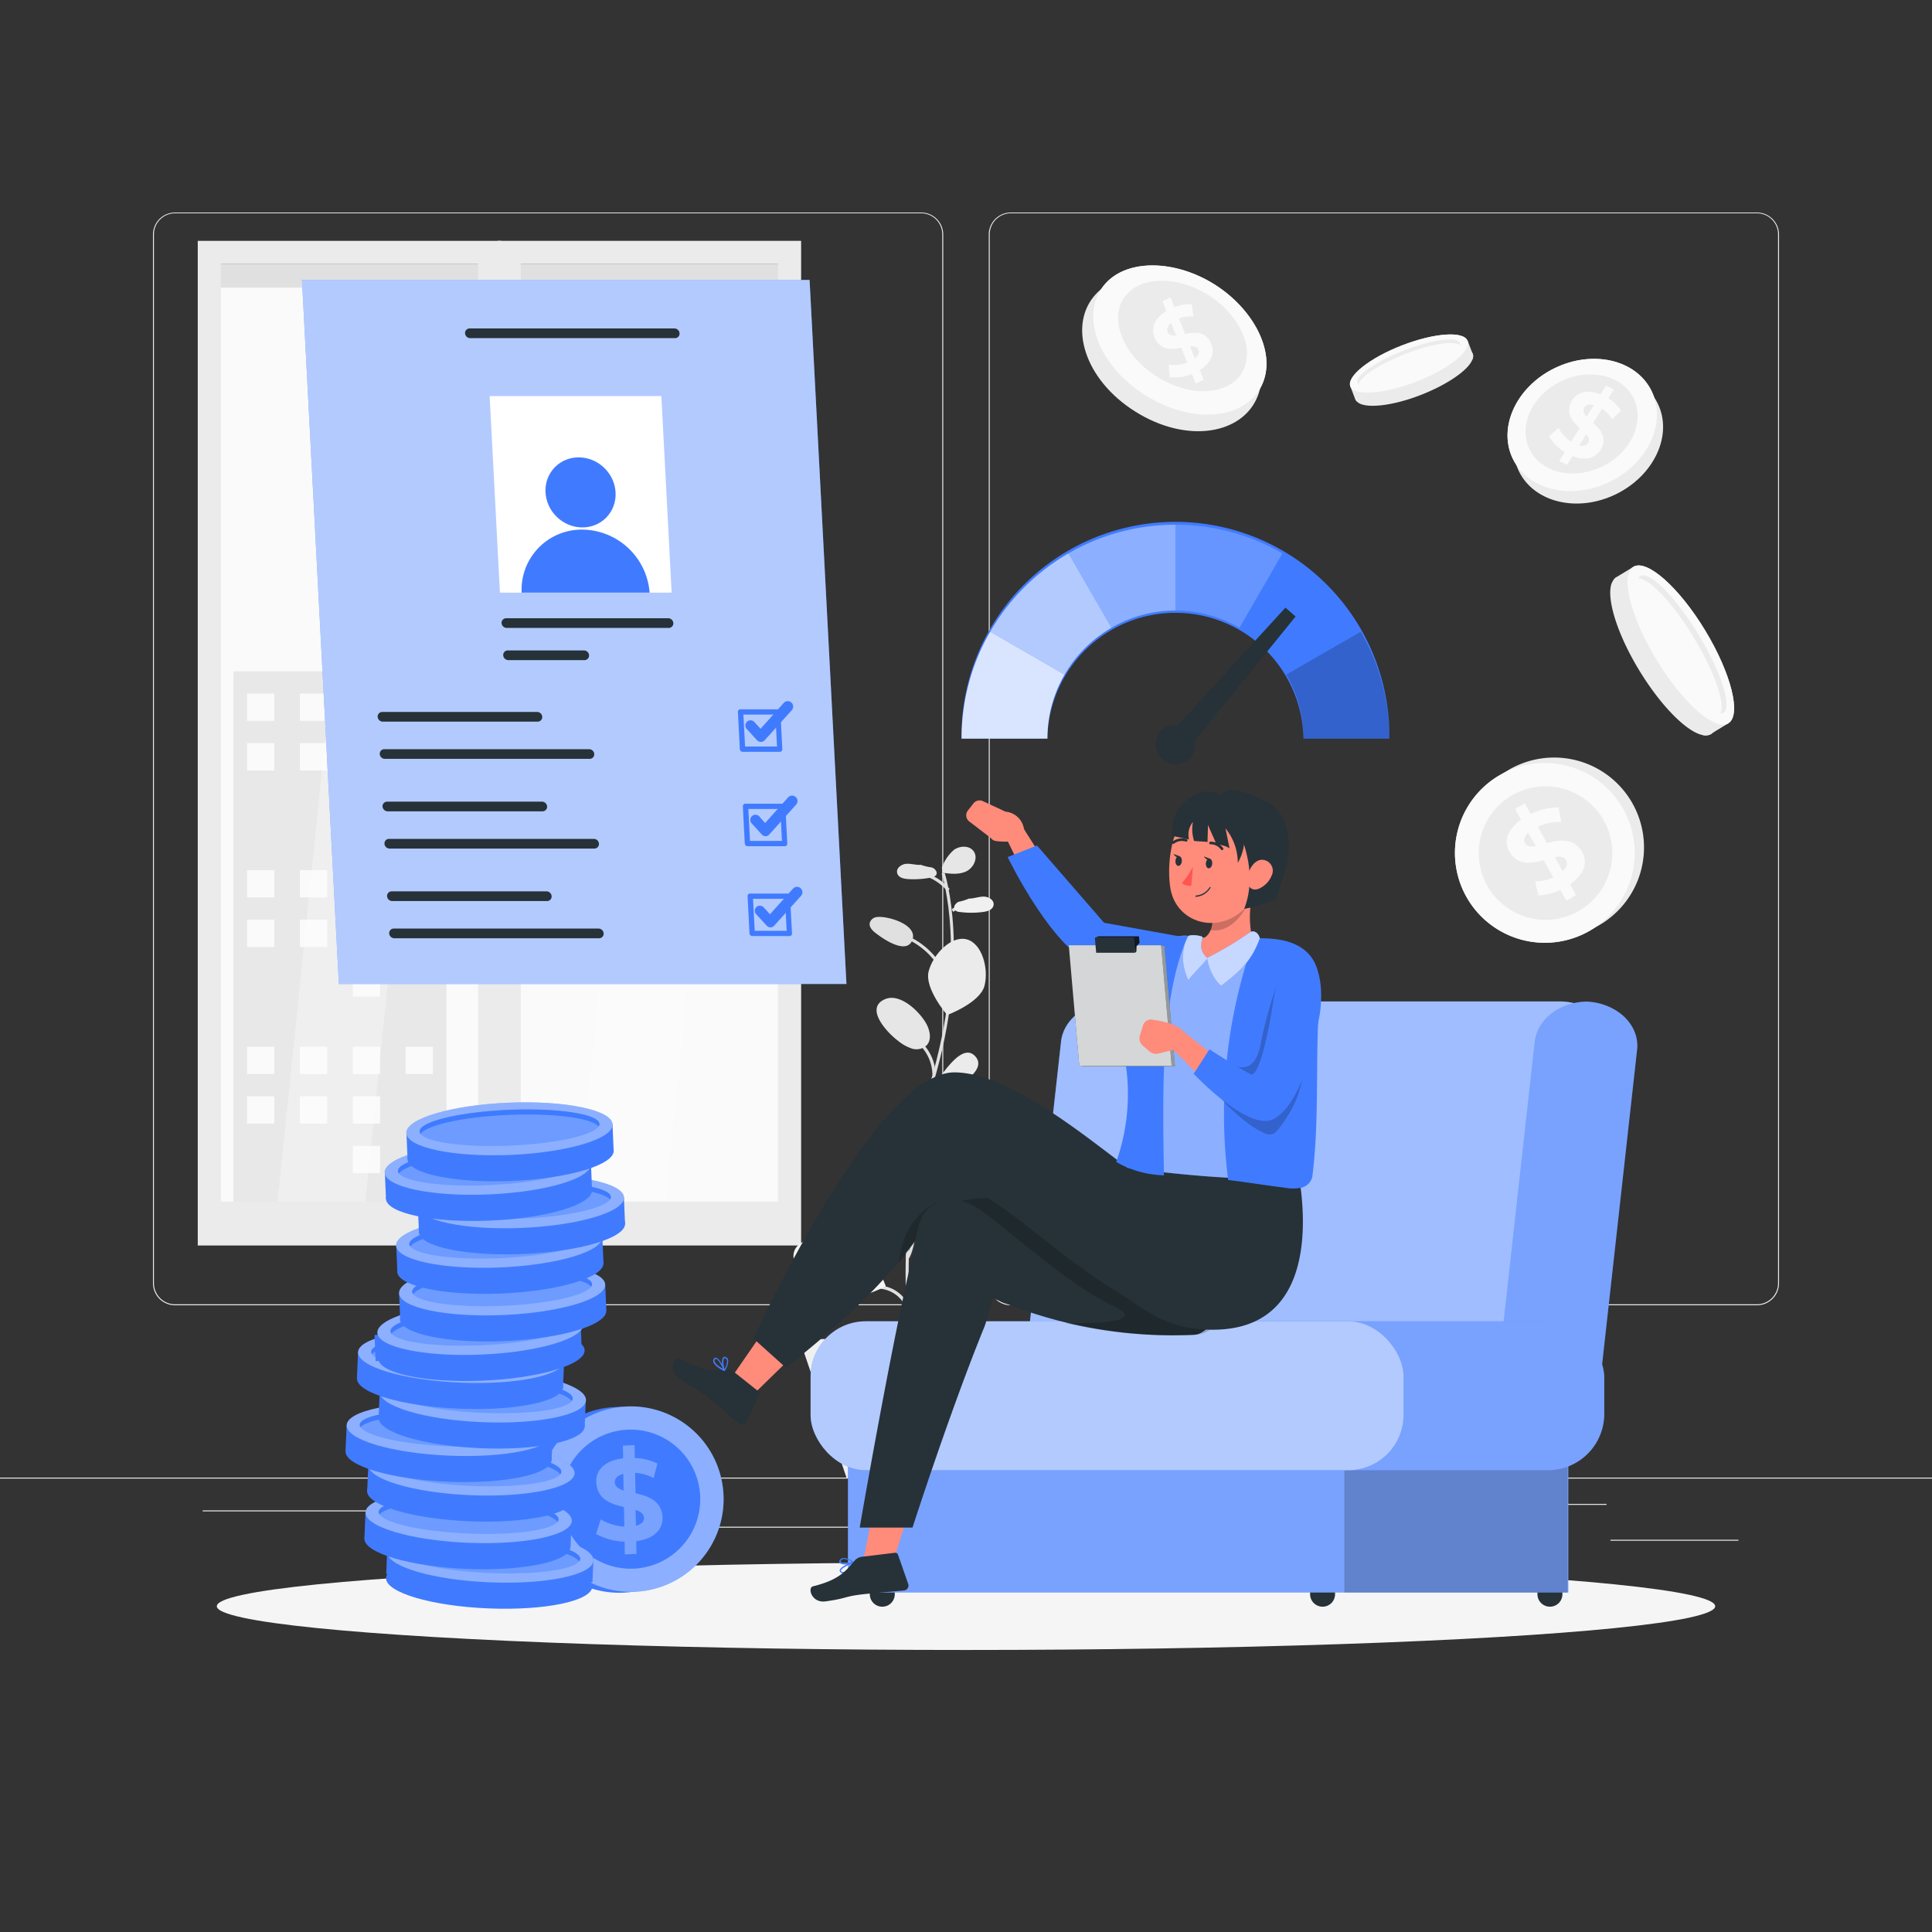 <svg xmlns="http://www.w3.org/2000/svg" viewBox="0 0 500 500"><rect x="0" y="0" width="500" height="500" fill="#333333" stroke="none"/><g id="freepik--background-complete--inject-66"><rect x="416.78" y="398.49" width="33.12" height="0.25" style="fill:#ebebeb"></rect><rect x="322.53" y="401.21" width="8.69" height="0.25" style="fill:#ebebeb"></rect><rect x="396.59" y="389.21" width="19.19" height="0.25" style="fill:#ebebeb"></rect><rect x="52.46" y="390.89" width="43.19" height="0.25" style="fill:#ebebeb"></rect><rect x="104.56" y="390.89" width="6.33" height="0.25" style="fill:#ebebeb"></rect><rect x="131.47" y="395.11" width="93.68" height="0.25" style="fill:#ebebeb"></rect><path d="M238.4,337.8H45.3a5.71,5.71,0,0,1-5.71-5.71V60.66A5.71,5.71,0,0,1,45.3,55H238.4a5.71,5.71,0,0,1,5.71,5.71V332.09A5.71,5.71,0,0,1,238.4,337.8ZM45.3,55.2a5.47,5.47,0,0,0-5.46,5.46V332.09a5.47,5.47,0,0,0,5.46,5.46H238.4a5.47,5.47,0,0,0,5.46-5.46V60.66a5.47,5.47,0,0,0-5.46-5.46Z" style="fill:#ebebeb"></path><path d="M454.7,337.8H261.6a5.71,5.71,0,0,1-5.71-5.71V60.66A5.71,5.71,0,0,1,261.6,55H454.7a5.71,5.71,0,0,1,5.71,5.71V332.09A5.71,5.71,0,0,1,454.7,337.8ZM261.6,55.2a5.47,5.47,0,0,0-5.46,5.46V332.09a5.47,5.47,0,0,0,5.46,5.46H454.7a5.47,5.47,0,0,0,5.46-5.46V60.66a5.47,5.47,0,0,0-5.46-5.46Z" style="fill:#ebebeb"></path><rect y="382.4" width="500" height="0.25" style="fill:#ebebeb"></rect><rect x="132.66" y="71.37" width="71.25" height="241.71" style="fill:#fafafa"></rect><rect x="132.52" y="71.37" width="71.25" height="241.71" style="fill:#fff;opacity:0.1"></rect><g style="opacity:0.3"><polygon points="196.81 71.37 174.09 71.37 149.24 313.08 171.95 313.08 196.81 71.37" style="fill:#fff"></polygon></g><rect x="132.07" y="68.31" width="72.45" height="6.13" style="fill:#e0e0e0"></rect><rect x="132.07" y="310.97" width="72.45" height="6.13" style="fill:#ebebeb"></rect><path d="M207.33,322.33H128.79v-260h78.54Zm-72.55-6h66.56v-248H134.78Z" style="fill:#ebebeb"></path><rect x="55.05" y="71.37" width="71.25" height="241.71" style="fill:#fafafa"></rect><rect x="60.41" y="173.73" width="55.15" height="46.28" style="fill:#e6e6e6"></rect><rect x="63.94" y="179.5" width="7.06" height="7.06" style="fill:#fafafa"></rect><rect x="77.62" y="179.5" width="7.06" height="7.06" style="fill:#fafafa"></rect><rect x="91.3" y="179.5" width="7.06" height="7.06" style="fill:#fafafa"></rect><rect x="104.97" y="179.5" width="7.06" height="7.06" style="fill:#fafafa"></rect><rect x="63.94" y="192.33" width="7.06" height="7.06" style="fill:#fafafa"></rect><rect x="77.62" y="192.33" width="7.06" height="7.06" style="fill:#fafafa"></rect><rect x="91.3" y="192.33" width="7.06" height="7.06" style="fill:#fafafa"></rect><rect x="104.97" y="192.33" width="7.06" height="7.06" style="fill:#e6e6e6"></rect><rect x="63.94" y="205.15" width="7.06" height="7.06" style="fill:#e6e6e6"></rect><rect x="77.62" y="205.15" width="7.06" height="7.06" style="fill:#e6e6e6"></rect><rect x="91.3" y="205.15" width="7.06" height="7.06" style="fill:#fafafa"></rect><rect x="104.97" y="205.15" width="7.06" height="7.06" style="fill:#e6e6e6"></rect><rect x="60.41" y="219.43" width="55.15" height="46.28" style="fill:#e6e6e6"></rect><rect x="63.94" y="225.19" width="7.06" height="7.06" style="fill:#fafafa"></rect><rect x="77.62" y="225.19" width="7.06" height="7.06" style="fill:#fafafa"></rect><rect x="91.3" y="225.19" width="7.06" height="7.06" style="fill:#fafafa"></rect><rect x="104.97" y="225.19" width="7.06" height="7.06" style="fill:#fafafa"></rect><rect x="63.94" y="238.02" width="7.06" height="7.06" style="fill:#fafafa"></rect><rect x="77.62" y="238.02" width="7.06" height="7.06" style="fill:#fafafa"></rect><rect x="91.3" y="238.02" width="7.06" height="7.06" style="fill:#fafafa"></rect><rect x="104.97" y="238.02" width="7.06" height="7.06" style="fill:#e6e6e6"></rect><rect x="63.94" y="250.85" width="7.06" height="7.06" style="fill:#e6e6e6"></rect><rect x="77.62" y="250.85" width="7.06" height="7.06" style="fill:#e6e6e6"></rect><rect x="91.3" y="250.85" width="7.06" height="7.06" style="fill:#fafafa"></rect><rect x="104.97" y="250.85" width="7.06" height="7.06" style="fill:#e6e6e6"></rect><rect x="60.41" y="265.12" width="55.15" height="46.28" style="fill:#e6e6e6"></rect><rect x="63.94" y="270.89" width="7.06" height="7.06" style="fill:#fafafa"></rect><rect x="77.62" y="270.89" width="7.06" height="7.06" style="fill:#fafafa"></rect><rect x="91.3" y="270.89" width="7.06" height="7.06" style="fill:#fafafa"></rect><rect x="104.97" y="270.89" width="7.06" height="7.06" style="fill:#fafafa"></rect><rect x="63.94" y="283.72" width="7.06" height="7.06" style="fill:#fafafa"></rect><rect x="77.62" y="283.72" width="7.06" height="7.06" style="fill:#fafafa"></rect><rect x="91.3" y="283.72" width="7.06" height="7.06" style="fill:#fafafa"></rect><rect x="104.97" y="283.72" width="7.06" height="7.06" style="fill:#e6e6e6"></rect><rect x="63.94" y="296.55" width="7.06" height="7.06" style="fill:#e6e6e6"></rect><rect x="77.62" y="296.55" width="7.06" height="7.06" style="fill:#e6e6e6"></rect><rect x="91.3" y="296.55" width="7.06" height="7.06" style="fill:#fafafa"></rect><rect x="104.97" y="296.55" width="7.06" height="7.06" style="fill:#e6e6e6"></rect><rect x="54.11" y="71.37" width="71.25" height="241.71" style="fill:#fff;opacity:0.1"></rect><g style="opacity:0.3"><polygon points="119.2 71.37 96.48 71.37 71.63 313.08 94.34 313.08 119.2 71.37" style="fill:#fff"></polygon></g><rect x="54.46" y="68.31" width="72.45" height="6.13" style="fill:#e0e0e0"></rect><rect x="54.46" y="310.97" width="72.45" height="6.13" style="fill:#ebebeb"></rect><path d="M129.72,322.33H51.18v-260h78.54Zm-72.55-6h66.56v-248H57.17Z" style="fill:#ebebeb"></path><path d="M236.37,354.61l-.8.1c0-.41-4.91-41.09,5.12-74.33,10-33,3.1-54.1,3-54.3l.77-.26c.07.21,7,21.51-3,54.79C231.48,313.69,236.32,354.21,236.37,354.61Z" style="fill:#e0e0e0"></path><path d="M245.15,230.61a12.64,12.64,0,0,0-6.76-4.17l.19-.79a13.43,13.43,0,0,1,7.19,4.44Z" style="fill:#e0e0e0"></path><rect x="246.3" y="234.58" width="2.65" height="0.81" transform="translate(-83.56 152.22) rotate(-29.47)" style="fill:#e0e0e0"></rect><path d="M244.28,252.73a19.19,19.19,0,0,0-10.38-10.08l.3-.74A20,20,0,0,1,245,252.4Z" style="fill:#e0e0e0"></path><path d="M242.12,278.14h-.81a11.08,11.08,0,0,0-4.18-8.49l.5-.63A11.91,11.91,0,0,1,242.12,278.14Z" style="fill:#e0e0e0"></path><path d="M240.32,284.64l-.76-.29a8.12,8.12,0,0,1,4.6-4.54l.28.76A7.24,7.24,0,0,0,240.32,284.64Z" style="fill:#e0e0e0"></path><path d="M235.09,325.87l-.63-.51c1-1.19,1.73-5.7,2.13-8.12.09-.58.17-1.07.24-1.43l.8.15c-.07.35-.15.84-.25,1.41C236.79,321,236.12,324.62,235.09,325.87Z" style="fill:#e0e0e0"></path><path d="M234.62,338.82a8,8,0,0,0-7.71-5.32l0-.81a8.81,8.81,0,0,1,8.52,5.88Z" style="fill:#e0e0e0"></path><rect x="233.98" y="350.3" width="8.54" height="0.81" transform="translate(-182.01 294.66) rotate(-48.21)" style="fill:#e0e0e0"></rect><path d="M244.81,305.75c1.29,4.17-7.7,12.12-7.7,12.12s-11.91-1.49-13.2-5.67,1.73-11,7.5-12.78S243.52,301.58,244.81,305.75Z" style="fill:#f0f0f0"></path><path d="M254.79,255.11c-1.14,4.43-9.66,7.58-9.66,7.58s-5.94-6.87-4.8-11.3,5.85-9.32,9.84-8.29S255.93,250.68,254.79,255.11Z" style="fill:#ebebeb"></path><path d="M220.62,321.33c5.34,2.09,8.62,11.54,8.62,11.54s-8.81,4.75-14.16,2.67-11-8-9.48-11.87S215.27,319.25,220.62,321.33Z" style="fill:#f5f5f5"></path><path d="M232.34,269.3a11.44,11.44,0,0,0,3.65,2.07,3.89,3.89,0,0,0,3.9-.92c1.15-1.32.84-3.36.12-4.95-1.43-3.15-6.7-8.49-10.75-7C223.42,260.75,229.73,267.37,232.34,269.3Z" style="fill:#e6e6e6"></path><path d="M244.3,277.33c-.77.95-1.58,2.14-1.16,3.29a2.44,2.44,0,0,0,2.69,1.32,7.22,7.22,0,0,0,2.89-1.41c2.06-1.44,6.29-4.44,3.59-7.25S245.91,275.32,244.3,277.33Z" style="fill:#ebebeb"></path><path d="M227,237.33a2.1,2.1,0,0,0-1.92,1.56c-.18,1,.67,1.92,1.49,2.55,2,1.58,8.2,5.84,9.58,1.73C237.49,239.29,229.76,237,227,237.33Z" style="fill:#e0e0e0"></path><path d="M238.39,223.81c-1.27.12-2.54-.34-3.81-.26s-2.69,1.1-2.4,2.35,1.69,1.53,2.86,1.61a23.3,23.3,0,0,0,6-.42,1.89,1.89,0,0,0,1.22-.61c.51-.76-.31-1.78-1.19-2a13.06,13.06,0,0,1-2.66-.63Z" style="fill:#e6e6e6"></path><path d="M250.8,232.55c1.28,0,2.51-.51,3.79-.51s2.75.92,2.55,2.18-1.59,1.65-2.76,1.8a22.82,22.82,0,0,1-6,0,1.86,1.86,0,0,1-1.26-.53c-.56-.73.19-1.79,1-2.12a12.66,12.66,0,0,0,2.62-.81Z" style="fill:#f0f0f0"></path><path d="M249.55,326.51a1.75,1.75,0,0,1,1.08-.54,1.23,1.23,0,0,1,1.08,1.06,3.55,3.55,0,0,1-.2,1.61c-.87,2.89-10.57,23.84-12.81,20.08-1.32-2.23,1.93-9.59,2.89-11.68A30.27,30.27,0,0,1,249.55,326.51Z" style="fill:#f0f0f0"></path><path d="M243.74,224.6a11,11,0,0,1,3.13-4.65c1.54-1.11,4-1.19,5.1.34,1.25,1.71,0,4.31-1.91,5.22s-4.14.63-6.24.34c0-.31,0-.62,0-.93Z" style="fill:#e6e6e6"></path><path d="M250.52,382.55h0a93.5,93.5,0,0,1-31.4,0h0l-12.21-36h55.83Z" style="fill:#f0f0f0"></path><path d="M440.57,190.21a3.07,3.07,0,0,1-.63-.16c-4.11-1.36-10.35-7.78-15.67-16.5s-8.13-17.25-7.44-21.54v0a3.84,3.84,0,0,1,.83-2,.4.4,0,0,1,.07-.09,1.88,1.88,0,0,1,.51-.43,2.67,2.67,0,0,1,.66-.28,3.82,3.82,0,0,1,2.15.18,10.3,10.3,0,0,1,2.51,1.23c.58.38,1.19.83,1.82,1.34.35.29.72.6,1.09.93a66.95,66.95,0,0,1,17.15,28.19c.12.48.23,1,.33,1.43a18.33,18.33,0,0,1,.37,2.42,9.63,9.63,0,0,1-.1,2.74,3.44,3.44,0,0,1-1,2,1.44,1.44,0,0,1-.4.33,1.58,1.58,0,0,1-.44.19A3.25,3.25,0,0,1,440.57,190.21Z" style="fill:#ebebeb"></path><path d="M440.57,190.21l-.34-.55-11.49-18.91c-.3-.51-.61-1-.89-1.48l-10.73-17.65v0a4.2,4.2,0,0,1,.54-1.59,2.41,2.41,0,0,1,.36-.48l1.17-.71,3.51-2.13,1.6,2.6.28.47,1.09,1.81.8,1.32,17.15,28.19.62,1,1.2,2,.28.46,1.6,2.61-4.07,2.47-.84.52A3.25,3.25,0,0,1,440.57,190.21Z" style="fill:#ebebeb"></path><path d="M422.71,146.69c-3.46,2.11-.77,12.88,6,24.06s15.11,18.54,18.57,16.44.77-12.88-6-24.06S426.17,144.59,422.71,146.69Z" style="fill:#ebebeb"></path><path d="M422.71,146.69c-3.46,2.11-.77,12.88,6,24.06s15.11,18.54,18.57,16.44.77-12.88-6-24.06S426.17,144.59,422.71,146.69Z" style="fill:#fafafa"></path><path d="M424.52,149.12a1.16,1.16,0,0,0-.49.56c2.88,0,8.92,6.4,14.29,15.24s8.28,17.18,6.94,19.72a1.29,1.29,0,0,0,.72-.18c2.35-1.42-.51-10.51-6.44-20.27S426.86,147.69,424.52,149.12Z" style="fill:#ebebeb"></path><path d="M424.52,149.12a1.16,1.16,0,0,0-.49.56c2.88,0,8.92,6.4,14.29,15.24s8.28,17.18,6.94,19.72a1.29,1.29,0,0,0,.72-.18c2.35-1.42-.51-10.51-6.44-20.27S426.86,147.69,424.52,149.12Z" style="fill:#ebebeb;opacity:0.4"></path><path d="M381,93.14a2.85,2.85,0,0,1-.18.41c-1.41,2.61-6.5,6.07-13,8.62s-12.64,3.44-15.46,2.46h0a2.67,2.67,0,0,1-1.24-.8.13.13,0,0,1-.05-.06,1.34,1.34,0,0,1-.23-.4,2.08,2.08,0,0,1-.11-.48,2.67,2.67,0,0,1,.38-1.43,6.78,6.78,0,0,1,1.13-1.55,13.12,13.12,0,0,1,1.13-1.07c.23-.2.49-.41.76-.62a41.22,41.22,0,0,1,10.05-5.45A40.38,40.38,0,0,1,375.23,90l1-.06a13,13,0,0,1,1.68,0,6.44,6.44,0,0,1,1.84.4,2.37,2.37,0,0,1,1.23.89,1,1,0,0,1,.17.31,1.14,1.14,0,0,1,.07.32A2.12,2.12,0,0,1,381,93.14Z" style="fill:#ebebeb"></path><path d="M381,93.14l-.41.17-14.16,5.51-1.11.42-13.22,5.15h0a2.94,2.94,0,0,1-1-.55,2,2,0,0,1-.28-.3l-.34-.88-1-2.63,1.95-.77.35-.13,1.36-.52,1-.38L375.23,90l.78-.3,1.49-.58.34-.13,2-.77L381,91.26l.24.63A2.12,2.12,0,0,1,381,93.14Z" style="fill:#ebebeb"></path><path d="M349.47,100c1,2.59,8.62,2,17-1.2s14.34-8,13.33-10.6-8.61-2.06-17,1.2S348.46,97.42,349.47,100Z" style="fill:#ebebeb"></path><path d="M349.47,100c1,2.59,8.62,2,17-1.2s14.34-8,13.33-10.6-8.61-2.06-17,1.2S348.46,97.42,349.47,100Z" style="fill:#fafafa"></path><path d="M351.33,99.09a.82.82,0,0,0,.32.39c.35-1.94,5.39-5.27,12-7.84s12.61-3.55,14.16-2.34a.81.81,0,0,0,0-.51c-.68-1.76-7.17-.91-14.48,1.94S350.65,97.33,351.33,99.09Z" style="fill:#ebebeb"></path><path d="M351.33,99.09a.82.82,0,0,0,.32.39c.35-1.94,5.39-5.27,12-7.84s12.61-3.55,14.16-2.34a.81.81,0,0,0,0-.51c-.68-1.76-7.17-.91-14.48,1.94S350.65,97.33,351.33,99.09Z" style="fill:#ebebeb;opacity:0.4"></path><path d="M351.65,99.48c1.57,1.21,7.54.25,14.17-2.33s11.68-5.91,12-7.85c-1.55-1.21-7.51-.25-14.16,2.34S352,97.54,351.65,99.48Z" style="fill:#fafafa"></path><path d="M382.19,231.16a23.26,23.26,0,1,1,31.88,8.16A23.27,23.27,0,0,1,382.19,231.16Z" style="fill:#ebebeb"></path><path d="M379.79,232.59a23.26,23.26,0,1,1,31.87,8.15A23.27,23.27,0,0,1,379.79,232.59Z" style="fill:#ebebeb"></path><path d="M379.79,232.59a23.26,23.26,0,1,1,31.87,8.15A23.27,23.27,0,0,1,379.79,232.59Z" style="fill:#fafafa"></path><path d="M408.67,235.71a13.38,13.38,0,0,1-1.73.88,17.28,17.28,0,1,1,1.73-.88Z" style="fill:#ebebeb"></path><path d="M391.34,221.44c-2.54-3-1.58-6.53,2.31-9.31l-1.55-2.78,2.49-1.47,1.55,2.78a16.18,16.18,0,0,1,7.2-1.68l.7,3.76a13.26,13.26,0,0,0-6.06,1.2l2.38,4.27c2.85-.74,6.1-1.42,8.41,1.28,2.54,3,1.55,6.58-2.45,9.36l1.55,2.78-2.49,1.47-1.57-2.8a14.61,14.61,0,0,1-5.67,1.44l-.86-3.66a11.35,11.35,0,0,0,4.71-1l-2.49-4.44C396.69,223.35,393.54,224,391.34,221.44Zm11.06.38,2,3.64c1.2-1.09,1.41-2.25.71-3.11C404.55,221.65,403.58,221.62,402.4,221.82Zm-7.52-3.35c.55.65,1.47.71,2.59.48l-2-3.45C394.39,216.54,394.15,217.62,394.88,218.47Z" style="fill:#fafafa"></path><path d="M429,104.39c4,8.1-.83,18.61-10.73,23.48s-21.16,2.25-25.15-5.86.83-18.61,10.73-23.48S425,96.29,429,104.39Z" style="fill:#ebebeb"></path><path d="M427.41,101.16c4,8.11-.82,18.62-10.73,23.49s-21.16,2.24-25.14-5.86.82-18.62,10.73-23.48S423.43,93.06,427.41,101.16Z" style="fill:#ebebeb"></path><path d="M427.41,101.16c4,8.11-.82,18.62-10.73,23.49s-21.16,2.24-25.14-5.86.82-18.62,10.73-23.48S423.43,93.06,427.41,101.16Z" style="fill:#fafafa"></path><path d="M422.79,103.11c.19.39.35.79.5,1.16,0,0,0,.06,0,.09,1.95,5.9-1.67,13-8.57,16.35s-14.71,2-18.2-3.2c0,0,0-.07-.05-.09-.2-.34-.42-.71-.61-1.1-3-6.06.63-14,8.06-17.61S419.81,97.05,422.79,103.11Z" style="fill:#ebebeb"></path><path d="M414.7,115.47c-1.17,3-4.15,4-7.71,2.55l-1.42,2.28-2.05-1,1.41-2.29a11.56,11.56,0,0,1-4.05-4.14l2.46-2.13a9.62,9.62,0,0,0,3.27,3.58l2.18-3.51c-1.66-1.6-3.44-3.5-2.38-6.26,1.17-3,4.2-4,7.81-2.48l1.42-2.28,2.05,1-1.42,2.31a10.28,10.28,0,0,1,3.28,3.21l-2.34,2.19a8.21,8.21,0,0,0-2.61-2.73l-2.27,3.66C414,111,415.71,112.85,414.7,115.47Zm-4.07-7.66,1.86-3c-1.27-.34-2.2,0-2.56.89S410,107.09,410.63,107.81Zm.51,6.58a1.9,1.9,0,0,0-.67-2l-1.75,2.84C409.92,115.57,410.81,115.25,411.14,114.39Z" style="fill:#fafafa"></path><path d="M325.53,102.43c-3.86,10-18.3,12.49-31.67,4.12S276.37,84,283.56,76.17c6.21-6.79,18.94-6.47,29.16-.07S328.86,93.84,325.53,102.43Z" style="fill:#ebebeb"></path><path d="M326.91,98.87c-3.63,9.37-17.5,11.54-30.43,3.45s-17.11-21.56-10.34-29c5.87-6.43,18.16-6,28.13.26S330.06,90.74,326.91,98.87Z" style="fill:#ebebeb"></path><path d="M326.91,98.87c-3.63,9.37-17.5,11.54-30.43,3.45s-17.11-21.56-10.34-29c5.87-6.43,18.16-6,28.13.26S330.06,90.74,326.91,98.87Z" style="fill:#fafafa"></path><path d="M321.93,95.4a12.44,12.44,0,0,1-.6,1.15s0,.06,0,.09c-3.66,5.6-13.16,6.3-21.82.89s-12.26-14.32-8.87-20.1c0,0,.08,0,.06-.08a11.58,11.58,0,0,1,.77-1c4.18-5,13.53-4.86,21.21,0S324.57,89.4,321.93,95.4Z" style="fill:#ebebeb"></path><path d="M313,88.05c1.76,2.74.75,5.69-2.49,7.73l1,2.49-2.05,1-1-2.49a11.62,11.62,0,0,1-5.74.84l-.27-3.26a9.53,9.53,0,0,0,4.82-.52l-1.54-3.83c-2.28.4-4.86.71-6.47-1.78-1.76-2.73-.72-5.72,2.61-7.76l-1-2.49,2.05-1,1,2.51a10.57,10.57,0,0,1,4.53-.76l.39,3.19a8.08,8.08,0,0,0-3.74.5l1.61,4C309,86,311.47,85.69,313,88.05Zm-8.6-1.23-1.31-3.26c-1,.82-1.27,1.8-.78,2.59C302.72,86.79,303.47,86.89,304.4,86.82ZM310,90.29c-.38-.6-1.09-.73-2-.63l1.26,3.1C310.26,92,310.52,91.07,310,90.29Z" style="fill:#fafafa"></path></g><g id="freepik--Shadow--inject-66"><ellipse id="freepik--path--inject-66" cx="250" cy="415.69" rx="193.89" ry="11.32" style="fill:#f5f5f5"></ellipse></g><g id="freepik--Character--inject-66"><path d="M228.34,415.81h0a3.22,3.22,0,0,1-3.23-3.23v-3.23h6.46v3.23A3.23,3.23,0,0,1,228.34,415.81Z" style="fill:#263238"></path><path d="M342.28,415.81h0a3.23,3.23,0,0,1-3.23-3.23v-3.23h6.46v3.23A3.22,3.22,0,0,1,342.28,415.81Z" style="fill:#263238"></path><path d="M401.12,415.81h0a3.23,3.23,0,0,1-3.23-3.23v-3.23h6.46v3.23A3.22,3.22,0,0,1,401.12,415.81Z" style="fill:#263238"></path><rect x="219.45" y="371.87" width="186.42" height="40.27" style="fill:#407BFF"></rect><rect x="219.45" y="371.87" width="186.42" height="40.27" style="fill:#fff;opacity:0.3"></rect><rect x="347.93" y="371.87" width="57.76" height="40.28" style="opacity:0.2"></rect><path d="M417.35,271.64l-9.14,82.21c-.61,5.77-6.33,10.23-13.26,10.43a4.1,4.1,0,0,1-.5,0H279.22c-8.1,0-14.47-5.76-13.76-12.44l9.13-82.21c.62-5.91,6.6-10.45,13.77-10.45H404.12C412,259.46,418,265.1,417.35,271.64Z" style="fill:#407BFF"></path><path d="M417.35,271.64l-9.14,82.21c-.61,5.77-6.33,10.23-13.26,10.43a4.1,4.1,0,0,1-.5,0H279.22c-8.1,0-14.47-5.76-13.76-12.44l9.13-82.21c.62-5.91,6.6-10.45,13.77-10.45H404.12C412,259.46,418,265.1,417.35,271.64Z" style="fill:#fff;opacity:0.5"></path><path d="M423.68,271.64l-9.14,82.21c-.61,5.77-6.32,10.23-13.26,10.43-7.84-.24-13.91-5.89-13.22-12.42l9.13-82.21c.61-5.77,6.32-10.23,13.26-10.44C418.3,259.46,424.37,265.1,423.68,271.64Z" style="fill:#407BFF"></path><path d="M423.68,271.64l-9.14,82.21c-.61,5.77-6.32,10.23-13.26,10.43-7.84-.24-13.91-5.89-13.22-12.42l9.13-82.21c.61-5.77,6.32-10.23,13.26-10.44C418.3,259.46,424.37,265.1,423.68,271.64Z" style="fill:#fff;opacity:0.3"></path><rect x="305.78" y="341.95" width="109.4" height="38.54" rx="14.59" style="fill:#407BFF"></rect><rect x="305.78" y="341.95" width="109.4" height="38.54" rx="14.59" style="fill:#fff;opacity:0.3"></rect><rect x="209.78" y="341.95" width="153.45" height="38.54" rx="14.29" style="fill:#407BFF"></rect><rect x="209.78" y="341.95" width="153.45" height="38.54" rx="14.29" style="fill:#fff;opacity:0.6"></rect><polygon points="237.7 383.19 231.04 404.55 223.37 404.05 228.99 375.86 237.7 383.19" style="fill:#ff8b7b"></polygon><path d="M318.35,301.1s-14-.48-24.26-3.6c0,0-4.28,8.85-7.68,12.11l-1.36,1.3s-40.17-9.77-45.66,2.86c-4.69,10.77-16.9,81.56-16.9,81.56h13.67s9.61-29.89,18.62-52c.48-1.17,2.14-7.39,2.14-7.39a117.72,117.72,0,0,0,52.2,9.5c4-.19,10-8.54,10.08-21.52A227.43,227.43,0,0,0,318.35,301.1Z" style="fill:#263238"></path><path d="M288.16,338c-11.23-5.23-26.7-19.25-33.88-24.49a15.89,15.89,0,0,0-5.6-2.71c6.33-1.25,14.4-1,21.33-.4L286.36,318l26.26,12.27,3.1,9.41c-1.23,5-4.41,5.69-7.25,5.83a122.23,122.23,0,0,1-32.88-3.16C276.9,342.46,299,343,288.16,338Z" style="opacity:0.2"></path><polygon points="208.78 347.4 194.35 361.47 188.94 357.03 200.15 340.81 208.78 347.4" style="fill:#ff8b7b"></polygon><path d="M190,355.09l6.29,5a.74.74,0,0,1,.21.91l-3.36,6.92a1.25,1.25,0,0,1-1.65.59l-.23-.14c-2.57-2.11-4.77-4.1-8-6.67-3.84-3-3.23-1.81-7.78-5.32-2.75-2.12-.79-5.6.48-4.84,5.79,3.52,8.54,3.1,12.07,2.83A3,3,0,0,1,190,355.09Z" style="fill:#263238"></path><path d="M187.43,354.79a.16.16,0,0,0,.17,0,.15.15,0,0,0,0-.18c-.12-.31-1.35-3.07-2.27-3.24a.56.56,0,0,0-.49.16h0a1,1,0,0,0-.27.8c.15,1,1.82,2,2.8,2.49Zm-2.07-3.13c.51.18,1.28,1.54,1.79,2.61-1.32-.74-2.14-1.49-2.22-2a.54.54,0,0,1,.18-.52.2.2,0,0,1,.19-.07Z" style="fill:#407BFF"></path><path d="M187.43,354.79l0,0a.15.15,0,0,0,.15-.07,4.58,4.58,0,0,0,.89-2.68,1.2,1.2,0,0,0-.51-.77h0a.59.59,0,0,0-.76,0c-.61.53-.29,2.67.1,3.47A.17.17,0,0,0,187.43,354.79Zm.23-3.32.13.1h0a.84.84,0,0,1,.38.57,3.89,3.89,0,0,1-.67,2.18c-.32-.92-.42-2.49-.07-2.81a.19.19,0,0,1,.21,0Z" style="fill:#407BFF"></path><path d="M301.74,299.11a111.79,111.79,0,0,0,33.49.67s11.54,44.4-21.43,44.35c-12.19,0-17.16-5.17-25-10-17.84-10.91-32.44-26.84-39.42-26-10.06,1.27-4.59,13.28-46,45.82L195,346.42s31.34-68.89,52-68.89c17.87,0,46,27.52,49.78,27.61S301.74,299.11,301.74,299.11Z" style="fill:#263238"></path><path d="M243.74,310.69h0c-2.53,1.09-4.44,2.6-5.35,4.7a28.92,28.92,0,0,0-1.52,5.93c-1.19,1.65-2.58,3.48-4.24,5.5C234,313.4,243.74,310.69,243.74,310.69Z" style="opacity:0.2"></path><path d="M221,404.36a.16.16,0,0,0-.21-.22c-.33.11-3.25,1.25-3.47,2.2a.56.56,0,0,0,.15.51h0a.91.91,0,0,0,.81.32c1-.1,2.14-1.79,2.72-2.78Zm-3.34,2c.22-.51,1.67-1.25,2.79-1.72-.83,1.33-1.64,2.14-2.21,2.2a.59.59,0,0,1-.54-.21.24.24,0,0,1-.06-.2Z" style="fill:#407BFF"></path><path d="M221,404.36l0,0a.16.16,0,0,0-.07-.16,4.67,4.67,0,0,0-2.73-1,1.22,1.22,0,0,0-.83.49h0a.61.61,0,0,0-.06.78c.52.66,2.75.42,3.6.06A.17.17,0,0,0,221,404.36Zm-3.43-.39.12-.13h0a.84.84,0,0,1,.6-.37,4,4,0,0,1,2.23.79c-1,.29-2.6.33-2.91-.06a.19.19,0,0,1,0-.22Z" style="fill:#407BFF"></path><path d="M223.31,402.86l8.28-1a.76.76,0,0,1,.82.51l2.63,7.54a1.29,1.29,0,0,1-.77,1.64,1.31,1.31,0,0,1-.27.06c-3.44.35-6.51.52-10.78,1-5,.59-3.69,1-9.61,1.83-3.56.46-4.7-3.52-3.21-3.9,6.83-1.68,8.54-4,10.92-6.81A3.12,3.12,0,0,1,223.31,402.86Z" style="fill:#263238"></path><path d="M257.72,217.65c-1.28-.19-1.41-1.16-2.08-2.28,0,0-2-4.48-.4-5.14a34.43,34.43,0,0,1,4.88-.18,5.28,5.28,0,0,1,4.8,4.07C266.34,219,257.72,217.65,257.72,217.65Z" style="fill:#ff8b7b"></path><path d="M256.59,217l-5.75-4.41a2,2,0,0,1-.36-2.82l1.45-1.85a2,2,0,0,1,2.42-.59l5.77,2.68Z" style="fill:#ff8b7b"></path><polygon points="260.53 217.15 265.99 228.35 272.95 227.1 263.62 212.4 260.53 217.15" style="fill:#ff8b7b"></polygon><path d="M304.85,242.26l-3.8,13.18L284.11,250c-11.16-2.89-23.33-28.19-23.33-28.19l7.59-3,17.36,20Z" style="fill:#407BFF"></path><path d="M295.64,278.72c1.74,4.69,2.78,12.93-4,23.47,0,0,26.13,3.88,44.64,2.71,1.29-7.53-1.9-23.19,4.88-47.33a9.79,9.79,0,0,0-7.79-12.3c-1.53-.26-3.15-.5-4.82-.69-6.48-.76-11.36-2-17.11-1.9-1.91,0-3.55-.65-5.44-.51-4.16.3-9.24,8.6-11.5,16.64A32.32,32.32,0,0,0,295.64,278.72Z" style="fill:#407BFF"></path><path d="M295.64,278.72c1.74,4.69,2.78,12.93-4,23.47,0,0,26.13,3.88,44.64,2.71,1.29-7.53-1.9-23.19,4.88-47.33a9.79,9.79,0,0,0-7.79-12.3c-1.53-.26-3.15-.5-4.82-.69-6.48-.76-11.36-2-17.11-1.9-1.91,0-3.55-.65-5.44-.51-4.16.3-9.24,8.6-11.5,16.64A32.32,32.32,0,0,0,295.64,278.72Z" style="fill:#fff;opacity:0.4"></path><path d="M301.24,304.16a25.79,25.79,0,0,1-12.36-3.45,52.67,52.67,0,0,0,2.29-26.34c-.79-4.61-2.19-9.26-1.46-13.88,1.2-7.61,7.77-13.05,13.88-17.76,1.14-.88,2.41-.3,3.83-.56C300.75,257.87,300.75,278.13,301.24,304.16Z" style="fill:#407BFF"></path><path d="M339.63,304.5a3.75,3.75,0,0,1-2.85,2.88,11.09,11.09,0,0,1-4.26,0c-4.8-.6-9.87-1.42-14.67-2a134.86,134.86,0,0,1,6.81-62.54c5.38-.15,11.23.44,14.55,4.67,2.62,3.33,2.46,8,2.17,12.2C340.37,274.69,341.51,289.63,339.63,304.5Z" style="fill:#407BFF"></path><path d="M326.27,270.11a105.64,105.64,0,0,1,6.21-20.42l.49,4.45,1.46,1.86c-2.43,7.38,10.1,19.65-4,36.73a2.44,2.44,0,0,1-2.83.69C321.62,291,315,283.27,315,283.27l3.1-7.93C322.32,277.31,325.13,276.11,326.27,270.11Z" style="opacity:0.2"></path><polygon points="303.4 271.47 311.39 279.37 314.9 273.78 306.29 266.95 303.4 271.47" style="fill:#ff8b7b"></polygon><polygon points="304.08 275.98 280.17 275.98 277.44 244.78 301.35 244.78 304.08 275.98" style="fill:#263238"></polygon><polygon points="304.08 275.98 280.17 275.98 277.44 244.78 301.35 244.78 304.08 275.98" style="fill:#fff;opacity:0.5"></polygon><polygon points="303.23 275.82 279.32 275.82 276.6 244.63 300.5 244.63 303.23 275.82" style="fill:#263238"></polygon><polygon points="303.23 275.82 279.32 275.82 276.6 244.63 300.5 244.63 303.23 275.82" style="fill:#fff;opacity:0.8"></polygon><polygon points="293.75 246.57 283.69 246.57 283.35 242.68 293.41 242.68 293.75 246.57" style="fill:#263238"></polygon><polygon points="283.35 242.68 284.34 242.33 294.75 242.33 294.89 243.99 294.12 244.89 294.07 246.25 293.75 246.57 293.41 242.68 283.35 242.68" style="fill:#263238"></polygon><polygon points="283.35 242.68 284.34 242.33 294.75 242.33 294.89 243.99 294.12 244.89 294.07 246.25 293.75 246.57 293.41 242.68 283.35 242.68" style="opacity:0.5"></polygon><path d="M295.8,270.65l1.71,1.45a2.6,2.6,0,0,0,2.32.55l3.82-.95c1.53-.39,2.64-4.75,2.64-4.75-1.93-2.32-7.73-3-7.73-3a2.16,2.16,0,0,0-2.74,1.41L295,268A2.49,2.49,0,0,0,295.8,270.65Z" style="fill:#ff8b7b"></path><path d="M341.46,263c.85-4.61,1-14-3.89-15.75-5.69-2.05-7.21,6.54-8.43,14.29S325.51,279,323.65,278c-3.86-2-10.64-6.44-10.64-6.44l-4.09,6.34s14.27,15.21,20.76,11.66C337,285.58,340.38,268.87,341.46,263Z" style="fill:#407BFF"></path><path d="M324.08,231.85a25.27,25.27,0,0,0,.12,11.5s-15.65,10-15.65-.29c0,0,4.86,1.4,5.27-4.84C314.05,234.68,317.75,231.09,324.08,231.85Z" style="fill:#ff8b7b"></path><path d="M313.82,238.22c.42-3.27,3.44-6.6,8.92-6.46l.36.33.39.72s-3.53,9-10.27,7.89A10.08,10.08,0,0,0,313.82,238.22Z" style="opacity:0.2;isolation:isolate"></path><path d="M327.66,219.6c-1.22,8.5-1.55,12.13-6.22,16.17-7,6.08-17.2,2.73-18.56-6-1.21-7.83,1-20.41,9.61-23.14a11.7,11.7,0,0,1,14.74,7.56A11.82,11.82,0,0,1,327.66,219.6Z" style="fill:#ff8b7b"></path><path d="M322,235.21a32,32,0,0,0,8.33-2.66c1.21-3.8,1.64-5,2.58-8.46,1.73-6.41.33-14.52-5.83-16.94-2.13-.84-8.72-4.71-11.09-1.31C315.38,206.7,327.46,221,322,235.21Z" style="fill:#263238"></path><path d="M308.72,224.28a18.67,18.67,0,0,1-2.84,4.25,3,3,0,0,0,2.44.67Z" style="fill:#ff5652"></path><path d="M316.31,220a.31.31,0,0,0,.16-.06.34.34,0,0,0,.06-.48h0a4,4,0,0,0-3.29-1.64.36.36,0,0,0-.31.37.34.34,0,0,0,.36.31,3.34,3.34,0,0,1,2.71,1.38A.33.33,0,0,0,316.31,220Z" style="fill:#263238"></path><path d="M303.69,218.39a.38.38,0,0,0,.16-.06,3.32,3.32,0,0,1,3-.54.34.34,0,0,0,.44-.19h0a.34.34,0,0,0-.2-.44,4,4,0,0,0-3.62.62.34.34,0,0,0,.24.62Z" style="fill:#263238"></path><path d="M313.72,223.53c-.05.69-.47,1.22-.93,1.19s-.77-.63-.71-1.33.47-1.22.92-1.19S313.77,222.83,313.72,223.53Z" style="fill:#263238"></path><path d="M305.85,222.9c-.05.69-.47,1.22-.92,1.19s-.77-.63-.72-1.33.47-1.22.92-1.19S305.92,222.19,305.85,222.9Z" style="fill:#263238"></path><path d="M305.33,221.62,303.7,221S304.45,222.38,305.33,221.62Z" style="fill:#263238"></path><path d="M313.2,222.26l-1.64-.62S312.32,223,313.2,222.26Z" style="fill:#263238"></path><path d="M312.74,230.49a4.74,4.74,0,0,0,.51-.67.17.17,0,0,0,0-.23h0a.18.18,0,0,0-.23.06,4.5,4.5,0,0,1-3.48,2.11.17.17,0,0,0-.17.17.17.17,0,0,0,.17.16A4.65,4.65,0,0,0,312.74,230.49Z" style="fill:#263238"></path><path d="M329.13,226.52a6.21,6.21,0,0,1-3.31,3.46c-2,.87-3.33-.86-3-2.93.28-1.85,1.68-4.54,3.83-4.54a2.85,2.85,0,0,1,2.75,2.93A2.9,2.9,0,0,1,329.13,226.52Z" style="fill:#ff8b7b"></path><path d="M311.59,204.89a10.34,10.34,0,0,0-8.14,11.47c1.42.23,2.85.65,4.27.87a5.14,5.14,0,0,1,1-4.49,10.37,10.37,0,0,0,.3,4.89c1.07.12,2.43.15,3.5.27,0-1.72.09-2.69.1-4.41.72,1.71,1.53,3.41,2.26,5.13a5.86,5.86,0,0,1,3.33.94c-.35-1.67-.71-3.51-1.06-5.18a14.12,14.12,0,0,1,3.19,8.91,12.72,12.72,0,0,0,.66-11.47C319.38,208.19,315.49,204.08,311.59,204.89Z" style="fill:#263238"></path><path d="M323.49,241.29a89.24,89.24,0,0,1-11.11,6.63c.34,2.28,1.66,5.61,3.66,7.18,6.26-4.71,8.18-7.46,10-12.26C325.78,241.57,324.57,240.56,323.49,241.29Z" style="fill:#407BFF"></path><path d="M323.49,241.29a89.24,89.24,0,0,1-11.11,6.63c.34,2.28,1.66,5.61,3.66,7.18,6.26-4.71,8.18-7.46,10-12.26C325.78,241.57,324.57,240.56,323.49,241.29Z" style="fill:#fff;opacity:0.7"></path><path d="M307.57,242.3c-2.07,3.5-1.71,7.65-.05,11.37,1.55-2,3.42-3.67,5-5.67-2.27-2-1.68-3.68-1.31-5.57a7,7,0,0,0-3.52-.31l-.19.48C307.64,242.56,307.4,242.34,307.57,242.3Z" style="fill:#407BFF"></path><path d="M307.57,242.3c-2.07,3.5-1.71,7.65-.05,11.37,1.55-2,3.42-3.67,5-5.67-2.27-2-1.68-3.68-1.31-5.57a7,7,0,0,0-3.52-.31l-.19.48C307.64,242.56,307.4,242.34,307.57,242.3Z" style="fill:#fff;opacity:0.7"></path></g><g id="freepik--Levels--inject-66"><path d="M359.56,191.16H337.34a33.14,33.14,0,0,0-66.27,0H248.85a55.36,55.36,0,1,1,110.71,0Z" style="fill:#407BFF"></path><path d="M332.89,174.6l19.26-11.12a55.63,55.63,0,0,0-20.26-20.27l-11.12,19.26A33.18,33.18,0,0,1,332.89,174.6Z" style="fill:#407BFF"></path><path d="M256.26,163.48a55.09,55.09,0,0,0-7.41,27.68h22.22a32.93,32.93,0,0,1,4.44-16.56Z" style="fill:#fff;opacity:0.8"></path><path d="M337.34,191.16h22.22a55.11,55.11,0,0,0-7.41-27.68L332.89,174.6A32.84,32.84,0,0,1,337.34,191.16Z" style="opacity:0.2"></path><path d="M287.64,162.47l-11.12-19.26a55.63,55.63,0,0,0-20.26,20.27l19.25,11.12A33.28,33.28,0,0,1,287.64,162.47Z" style="fill:#fff;opacity:0.6"></path><path d="M304.2,158h0V135.8h0a55.14,55.14,0,0,0-27.68,7.41l11.12,19.26A33,33,0,0,1,304.2,158Z" style="fill:#fff;opacity:0.4"></path><path d="M320.77,162.47l11.12-19.26a55.15,55.15,0,0,0-27.69-7.41V158A33,33,0,0,1,320.77,162.47Z" style="fill:#fff;opacity:0.2"></path><polygon points="304.2 188.38 332.67 157.25 335.29 159.55 308.47 192.65 304.2 188.38" style="fill:#263238"></polygon><path d="M309.32,192.65a5.12,5.12,0,1,1-5.12-5.11A5.12,5.12,0,0,1,309.32,192.65Z" style="fill:#263238"></path></g><g id="freepik--Coins--inject-66"><circle cx="160.34" cy="388.14" r="24.05" transform="translate(-19.53 8.66) rotate(-2.91)" style="fill:#407BFF"></circle><path d="M187.25,387a24,24,0,1,1-25.09-23A24,24,0,0,1,187.25,387Z" style="fill:#407BFF"></path><path d="M187.25,387a24,24,0,1,1-25.09-23A24,24,0,0,1,187.25,387Z" style="fill:#fff;opacity:0.4"></path><path d="M181.21,387.22A18,18,0,1,1,162.43,370,18,18,0,0,1,181.21,387.22Z" style="fill:#407BFF"></path><g style="opacity:0.3"><path d="M171.29,391.49c.87,3.95-1.74,6.73-6.64,7.36l.06,3.3-3,.13-.06-3.29a16.71,16.71,0,0,1-7.38-2l1.19-3.77a13.74,13.74,0,0,0,6.12,1.86l-.1-5.06c-3-.71-6.25-1.67-7-5.26-.88-3.94,1.79-6.76,6.79-7.34l-.06-3.29,3-.13.07,3.32a14.84,14.84,0,0,1,5.87,1.45l-1,3.75a11.55,11.55,0,0,0-4.79-1.34l.11,5.27C167.34,387.14,170.54,388.08,171.29,391.49Zm-9.9-5.73-.07-4.31c-1.64.4-2.39,1.36-2.17,2.49C159.35,384.86,160.22,385.36,161.39,385.76Zm5.23,6.72c-.19-.86-1-1.37-2.13-1.71l.09,4.1C166.13,394.47,166.87,393.61,166.62,392.48Z" style="fill:#fff"></path></g><path d="M99.91,408.37c-.16,3.73,11.65,7.26,26.38,7.88s26.8-1.89,27-5.62-11.66-7.26-26.38-7.89S100.07,404.64,99.91,408.37Z" style="fill:#407BFF"></path><rect x="123.34" y="379.43" width="6.76" height="53.38" transform="matrix(0.04, -1, 1, 0.04, -284.41, 515.49)" style="fill:#407BFF"></rect><path d="M100.2,401.61c-.16,3.73,11.65,7.26,26.38,7.89s26.8-1.89,27-5.62-11.65-7.27-26.38-7.89S100.36,397.88,100.2,401.61Z" style="fill:#407BFF"></path><path d="M100.2,401.61c-.16,3.73,11.65,7.26,26.38,7.89s26.8-1.89,27-5.62-11.65-7.27-26.38-7.89S100.36,397.88,100.2,401.61Z" style="fill:#fff;opacity:0.4"></path><path d="M103.6,401.49a1,1,0,0,0,.23.67c1.78-2.19,11.53-3.48,23.18-3s21.29,2.61,22.85,4.94a1,1,0,0,0,.29-.64c.1-2.53-10.22-5.06-23.08-5.6S103.71,399,103.6,401.49Z" style="fill:#407BFF"></path><path d="M103.6,401.49a1,1,0,0,0,.23.67c1.78-2.19,11.53-3.48,23.18-3s21.29,2.61,22.85,4.94a1,1,0,0,0,.29-.64c.1-2.53-10.22-5.06-23.08-5.6S103.71,399,103.6,401.49Z" style="fill:#407BFF;opacity:0.4"></path><path d="M103.83,402.16c1.59,2.34,11.19,4.45,22.85,4.94s21.43-.79,23.18-3c-1.56-2.33-11.16-4.44-22.85-4.94S105.61,400,103.83,402.16Z" style="fill:#407BFF;opacity:0.4"></path><path d="M94.31,398.14c-.16,3.73,11.65,7.26,26.38,7.89s26.79-1.9,26.95-5.63-11.65-7.26-26.38-7.89S94.47,394.41,94.31,398.14Z" style="fill:#407BFF"></path><rect x="117.74" y="369.2" width="6.76" height="53.39" transform="translate(-279.55 500.12) rotate(-87.57)" style="fill:#407BFF"></rect><path d="M94.59,391.38c-.16,3.73,11.66,7.26,26.39,7.89s26.79-1.89,27-5.62-11.65-7.27-26.38-7.89S94.75,387.65,94.59,391.38Z" style="fill:#407BFF"></path><path d="M94.59,391.38c-.16,3.73,11.66,7.26,26.39,7.89s26.79-1.89,27-5.62-11.65-7.27-26.38-7.89S94.75,387.65,94.59,391.38Z" style="fill:#fff;opacity:0.4"></path><path d="M98,391.26a1,1,0,0,0,.22.67c1.79-2.19,11.54-3.48,23.19-3s21.29,2.61,22.85,4.95a1,1,0,0,0,.28-.65c.11-2.52-10.21-5.06-23.07-5.6S98.1,388.74,98,391.26Z" style="fill:#407BFF"></path><path d="M98,391.26a1,1,0,0,0,.22.67c1.79-2.19,11.54-3.48,23.19-3s21.29,2.61,22.85,4.95a1,1,0,0,0,.28-.65c.11-2.52-10.21-5.06-23.07-5.6S98.1,388.74,98,391.26Z" style="fill:#407BFF;opacity:0.4"></path><path d="M98.22,391.93c1.59,2.34,11.2,4.45,22.85,4.94s21.44-.79,23.19-3c-1.56-2.34-11.16-4.45-22.85-4.95S100,389.74,98.22,391.93Z" style="fill:#407BFF;opacity:0.4"></path><path d="M95,385.81c-.16,3.74,11.66,7.27,26.38,7.89s26.8-1.89,27-5.62-11.65-7.26-26.38-7.89S95.19,382.08,95,385.81Z" style="fill:#407BFF"></path><rect x="118.46" y="356.88" width="6.76" height="53.39" transform="translate(-266.55 489.04) rotate(-87.57)" style="fill:#407BFF"></rect><path d="M95.32,379.06c-.16,3.73,11.65,7.26,26.38,7.89s26.8-1.89,27-5.63-11.66-7.26-26.39-7.88S95.48,375.33,95.32,379.06Z" style="fill:#407BFF"></path><path d="M95.32,379.06c-.16,3.73,11.65,7.26,26.38,7.89s26.8-1.89,27-5.63-11.66-7.26-26.39-7.88S95.48,375.33,95.32,379.06Z" style="fill:#fff;opacity:0.4"></path><path d="M98.72,378.94a1,1,0,0,0,.23.67c1.78-2.2,11.53-3.48,23.19-3s21.29,2.61,22.85,4.94a1,1,0,0,0,.28-.64c.11-2.53-10.22-5.06-23.08-5.61S98.83,376.42,98.72,378.94Z" style="fill:#407BFF"></path><path d="M98.72,378.94a1,1,0,0,0,.23.67c1.78-2.2,11.53-3.48,23.19-3s21.29,2.61,22.85,4.94a1,1,0,0,0,.28-.64c.11-2.53-10.22-5.06-23.08-5.61S98.83,376.42,98.72,378.94Z" style="fill:#407BFF;opacity:0.4"></path><path d="M99,379.61c1.59,2.33,11.2,4.44,22.85,4.94s21.43-.79,23.19-3c-1.56-2.33-11.17-4.44-22.85-4.94S100.73,377.41,99,379.61Z" style="fill:#407BFF;opacity:0.4"></path><path d="M89.43,375.59c-.16,3.73,11.65,7.26,26.38,7.88s26.8-1.89,26.95-5.62-11.65-7.26-26.38-7.89S89.59,371.85,89.43,375.59Z" style="fill:#407BFF"></path><rect x="112.86" y="346.65" width="6.76" height="53.38" transform="translate(-261.7 473.62) rotate(-87.57)" style="fill:#407BFF"></rect><path d="M89.72,368.83c-.16,3.73,11.65,7.26,26.38,7.89s26.79-1.89,27-5.63-11.65-7.26-26.38-7.88S89.87,365.1,89.72,368.83Z" style="fill:#407BFF"></path><path d="M89.72,368.83c-.16,3.73,11.65,7.26,26.38,7.89s26.79-1.89,27-5.63-11.65-7.26-26.38-7.88S89.87,365.1,89.72,368.83Z" style="fill:#fff;opacity:0.4"></path><path d="M93.12,368.71a1,1,0,0,0,.22.67c1.79-2.2,11.54-3.48,23.19-3s21.29,2.61,22.85,4.94a1,1,0,0,0,.28-.64c.11-2.53-10.21-5.06-23.07-5.61S93.22,366.19,93.12,368.71Z" style="fill:#407BFF"></path><path d="M93.12,368.71a1,1,0,0,0,.22.67c1.79-2.2,11.54-3.48,23.19-3s21.29,2.61,22.85,4.94a1,1,0,0,0,.28-.64c.11-2.53-10.21-5.06-23.07-5.61S93.22,366.19,93.12,368.71Z" style="fill:#407BFF;opacity:0.4"></path><path d="M93.34,369.38c1.6,2.33,11.2,4.44,22.85,4.94s21.44-.79,23.19-3c-1.56-2.33-11.16-4.44-22.85-4.94S95.13,367.18,93.34,369.38Z" style="fill:#407BFF;opacity:0.4"></path><path d="M98,366.92c-.16,3.73,11.65,7.26,26.38,7.88s26.79-1.89,26.95-5.62-11.65-7.26-26.38-7.89S98.14,363.18,98,366.92Z" style="fill:#407BFF"></path><rect x="121.42" y="337.98" width="6.76" height="53.38" transform="translate(-244.84 473.89) rotate(-87.57)" style="fill:#407BFF"></rect><path d="M98.27,360.16c-.16,3.73,11.65,7.26,26.38,7.89s26.8-1.89,27-5.63-11.65-7.26-26.38-7.88S98.43,356.43,98.27,360.16Z" style="fill:#407BFF"></path><path d="M98.27,360.16c-.16,3.73,11.65,7.26,26.38,7.89s26.8-1.89,27-5.63-11.65-7.26-26.38-7.88S98.43,356.43,98.27,360.16Z" style="fill:#fff;opacity:0.4"></path><path d="M101.67,360a1,1,0,0,0,.23.67c1.78-2.2,11.54-3.48,23.19-3s21.29,2.61,22.85,4.94a1,1,0,0,0,.28-.64c.11-2.53-10.21-5.06-23.08-5.61S101.78,357.52,101.67,360Z" style="fill:#407BFF"></path><path d="M101.67,360a1,1,0,0,0,.23.67c1.78-2.2,11.54-3.48,23.19-3s21.29,2.61,22.85,4.94a1,1,0,0,0,.28-.64c.11-2.53-10.21-5.06-23.08-5.61S101.78,357.52,101.67,360Z" style="fill:#407BFF;opacity:0.4"></path><path d="M101.9,360.71c1.59,2.33,11.2,4.44,22.85,4.94s21.44-.79,23.19-3c-1.56-2.33-11.17-4.44-22.85-4.94S103.68,358.51,101.9,360.71Z" style="fill:#407BFF;opacity:0.4"></path><path d="M92.38,356.69c-.16,3.73,11.65,7.26,26.38,7.88s26.8-1.89,27-5.62-11.65-7.26-26.38-7.89S92.54,353,92.38,356.69Z" style="fill:#407BFF"></path><rect x="115.81" y="327.75" width="6.76" height="53.38" transform="translate(-239.99 458.48) rotate(-87.57)" style="fill:#407BFF"></rect><path d="M92.67,349.93c-.16,3.73,11.65,7.26,26.38,7.89s26.8-1.89,27-5.62-11.66-7.27-26.39-7.89S92.83,346.2,92.67,349.93Z" style="fill:#407BFF"></path><path d="M92.67,349.93c-.16,3.73,11.65,7.26,26.38,7.89s26.8-1.89,27-5.62-11.66-7.27-26.39-7.89S92.83,346.2,92.67,349.93Z" style="fill:#fff;opacity:0.4"></path><path d="M96.07,349.81a1,1,0,0,0,.23.67c1.78-2.2,11.53-3.48,23.18-3s21.3,2.61,22.86,4.94a1,1,0,0,0,.28-.64c.1-2.53-10.22-5.06-23.08-5.6S96.18,347.29,96.07,349.81Z" style="fill:#407BFF"></path><path d="M96.07,349.81a1,1,0,0,0,.23.67c1.78-2.2,11.53-3.48,23.18-3s21.3,2.61,22.86,4.94a1,1,0,0,0,.28-.64c.1-2.53-10.22-5.06-23.08-5.6S96.18,347.29,96.07,349.81Z" style="fill:#407BFF;opacity:0.4"></path><path d="M96.3,350.48c1.59,2.34,11.2,4.45,22.85,4.94s21.43-.79,23.19-3c-1.56-2.33-11.17-4.44-22.86-4.94S98.08,348.28,96.3,350.48Z" style="fill:#407BFF;opacity:0.4"></path><path d="M151.3,349.42c.16,3.74-11.65,7.27-26.38,7.89s-26.8-1.89-27-5.62,11.65-7.26,26.38-7.89S151.14,345.69,151.3,349.42Z" style="fill:#407BFF"></path><rect x="97.8" y="343.8" width="53.38" height="6.76" transform="matrix(1, -0.04, 0.04, 1, -14.62, 5.6)" style="fill:#407BFF"></rect><path d="M151,342.67c.16,3.73-11.65,7.26-26.38,7.89s-26.8-1.89-26.95-5.63,11.65-7.26,26.38-7.88S150.85,338.94,151,342.67Z" style="fill:#407BFF"></path><path d="M151,342.67c.16,3.73-11.65,7.26-26.38,7.89s-26.8-1.89-26.95-5.63,11.65-7.26,26.38-7.88S150.85,338.94,151,342.67Z" style="fill:#fff;opacity:0.4"></path><path d="M147.61,342.55a1,1,0,0,1-.23.67c-1.78-2.2-11.53-3.48-23.18-3s-21.3,2.61-22.85,4.94a1,1,0,0,1-.29-.64c-.1-2.53,10.22-5.06,23.08-5.61S147.5,340,147.61,342.55Z" style="fill:#407BFF"></path><path d="M147.61,342.55a1,1,0,0,1-.23.67c-1.78-2.2-11.53-3.48-23.18-3s-21.3,2.61-22.85,4.94a1,1,0,0,1-.29-.64c-.1-2.53,10.22-5.06,23.08-5.61S147.5,340,147.61,342.55Z" style="fill:#407BFF;opacity:0.4"></path><path d="M147.38,343.22c-1.59,2.33-11.19,4.44-22.85,4.94s-21.43-.79-23.18-3c1.55-2.33,11.16-4.44,22.85-4.94S145.6,341,147.38,343.22Z" style="fill:#407BFF;opacity:0.4"></path><path d="M156.9,339.2c.16,3.73-11.65,7.26-26.38,7.88s-26.79-1.89-27-5.62,11.65-7.26,26.38-7.89S156.74,335.46,156.9,339.2Z" style="fill:#407BFF"></path><rect x="103.4" y="333.57" width="53.39" height="6.76" transform="translate(-14.16 5.82) rotate(-2.43)" style="fill:#407BFF"></rect><path d="M156.62,332.44c.15,3.73-11.66,7.26-26.39,7.89s-26.79-1.89-26.95-5.63,11.65-7.26,26.38-7.88S156.46,328.71,156.62,332.44Z" style="fill:#407BFF"></path><path d="M156.62,332.44c.15,3.73-11.66,7.26-26.39,7.89s-26.79-1.89-26.95-5.63,11.65-7.26,26.38-7.88S156.46,328.71,156.62,332.44Z" style="fill:#fff;opacity:0.4"></path><path d="M153.21,332.32a1,1,0,0,1-.22.67c-1.79-2.2-11.54-3.48-23.19-3s-21.29,2.61-22.85,4.94a1,1,0,0,1-.28-.64c-.11-2.53,10.21-5.06,23.07-5.61S153.11,329.8,153.21,332.32Z" style="fill:#407BFF"></path><path d="M153.21,332.32a1,1,0,0,1-.22.67c-1.79-2.2-11.54-3.48-23.19-3s-21.29,2.61-22.85,4.94a1,1,0,0,1-.28-.64c-.11-2.53,10.21-5.06,23.07-5.61S153.11,329.8,153.21,332.32Z" style="fill:#407BFF;opacity:0.4"></path><path d="M153,333c-1.59,2.33-11.2,4.44-22.85,4.94s-21.44-.79-23.19-3c1.56-2.33,11.16-4.44,22.85-4.94S151.2,330.79,153,333Z" style="fill:#407BFF;opacity:0.4"></path><path d="M156.18,326.87c.16,3.73-11.66,7.27-26.38,7.89s-26.8-1.89-27-5.62,11.65-7.27,26.38-7.89S156,323.14,156.18,326.87Z" style="fill:#407BFF"></path><rect x="102.67" y="321.25" width="53.39" height="6.76" transform="translate(-13.65 5.78) rotate(-2.43)" style="fill:#407BFF"></rect><path d="M155.89,320.12c.16,3.73-11.65,7.26-26.38,7.89s-26.8-1.9-27-5.63,11.66-7.26,26.38-7.89S155.73,316.39,155.89,320.12Z" style="fill:#407BFF"></path><path d="M155.89,320.12c.16,3.73-11.65,7.26-26.38,7.89s-26.8-1.9-27-5.63,11.66-7.26,26.38-7.89S155.73,316.39,155.89,320.12Z" style="fill:#fff;opacity:0.4"></path><path d="M152.49,320a1.07,1.07,0,0,1-.23.67c-1.78-2.2-11.53-3.49-23.19-3s-21.29,2.61-22.85,4.94a1.06,1.06,0,0,1-.28-.64c-.11-2.53,10.22-5.06,23.08-5.61S152.38,317.47,152.49,320Z" style="fill:#407BFF"></path><path d="M152.49,320a1.07,1.07,0,0,1-.23.67c-1.78-2.2-11.53-3.49-23.19-3s-21.29,2.61-22.85,4.94a1.06,1.06,0,0,1-.28-.64c-.11-2.53,10.22-5.06,23.08-5.61S152.38,317.47,152.49,320Z" style="fill:#407BFF;opacity:0.4"></path><path d="M152.26,320.67c-1.59,2.33-11.2,4.44-22.85,4.94s-21.43-.79-23.19-3c1.56-2.33,11.17-4.45,22.85-4.94S150.48,318.47,152.26,320.67Z" style="fill:#407BFF;opacity:0.4"></path><path d="M161.78,316.64c.16,3.73-11.65,7.27-26.38,7.89s-26.8-1.89-27-5.62,11.66-7.26,26.39-7.89S161.62,312.91,161.78,316.64Z" style="fill:#407BFF"></path><rect x="108.28" y="311.02" width="53.38" height="6.76" transform="translate(-13.23 6.01) rotate(-2.43)" style="fill:#407BFF"></rect><path d="M161.49,309.89c.16,3.73-11.65,7.26-26.38,7.89s-26.79-1.9-27-5.63,11.65-7.26,26.38-7.89S161.34,306.16,161.49,309.89Z" style="fill:#407BFF"></path><path d="M161.49,309.89c.16,3.73-11.65,7.26-26.38,7.89s-26.79-1.9-27-5.63,11.65-7.26,26.38-7.89S161.34,306.16,161.49,309.89Z" style="fill:#fff;opacity:0.4"></path><path d="M158.09,309.77a1,1,0,0,1-.22.67c-1.79-2.2-11.54-3.49-23.19-3s-21.29,2.61-22.85,4.94a1,1,0,0,1-.28-.64c-.11-2.53,10.21-5.06,23.07-5.61S158,307.25,158.09,309.77Z" style="fill:#407BFF"></path><path d="M158.09,309.77a1,1,0,0,1-.22.67c-1.79-2.2-11.54-3.49-23.19-3s-21.29,2.61-22.85,4.94a1,1,0,0,1-.28-.64c-.11-2.53,10.21-5.06,23.07-5.61S158,307.25,158.09,309.77Z" style="fill:#407BFF;opacity:0.4"></path><path d="M157.87,310.44c-1.6,2.33-11.2,4.44-22.85,4.94s-21.44-.79-23.19-3c1.56-2.33,11.16-4.44,22.85-4.94S156.08,308.24,157.87,310.44Z" style="fill:#407BFF;opacity:0.4"></path><path d="M153.22,308c.16,3.73-11.65,7.27-26.38,7.89s-26.79-1.89-26.95-5.62,11.65-7.26,26.38-7.89S153.07,304.24,153.22,308Z" style="fill:#407BFF"></path><rect x="99.72" y="302.35" width="53.39" height="6.76" transform="translate(-12.85 5.63) rotate(-2.43)" style="fill:#407BFF"></rect><path d="M152.94,301.22c.16,3.73-11.66,7.26-26.38,7.89s-26.8-1.9-27-5.63,11.65-7.26,26.38-7.89S152.78,297.49,152.94,301.22Z" style="fill:#407BFF"></path><path d="M152.94,301.22c.16,3.73-11.66,7.26-26.38,7.89s-26.8-1.9-27-5.63,11.65-7.26,26.38-7.89S152.78,297.49,152.94,301.22Z" style="fill:#fff;opacity:0.4"></path><path d="M149.54,301.1a1.11,1.11,0,0,1-.23.67c-1.79-2.2-11.54-3.49-23.19-3s-21.29,2.61-22.85,4.94a1,1,0,0,1-.28-.64c-.11-2.53,10.21-5.06,23.08-5.61S149.43,298.58,149.54,301.1Z" style="fill:#407BFF"></path><path d="M149.54,301.1a1.11,1.11,0,0,1-.23.67c-1.79-2.2-11.54-3.49-23.19-3s-21.29,2.61-22.85,4.94a1,1,0,0,1-.28-.64c-.11-2.53,10.21-5.06,23.08-5.61S149.43,298.58,149.54,301.1Z" style="fill:#407BFF;opacity:0.4"></path><path d="M149.31,301.77c-1.59,2.33-11.2,4.44-22.85,4.94s-21.44-.79-23.19-3c1.56-2.33,11.17-4.44,22.85-4.94S147.52,299.57,149.31,301.77Z" style="fill:#407BFF;opacity:0.4"></path><path d="M158.83,297.74c.16,3.74-11.65,7.27-26.38,7.89s-26.8-1.89-27-5.62,11.65-7.26,26.38-7.89S158.67,294,158.83,297.74Z" style="fill:#407BFF"></path><rect x="105.32" y="292.12" width="53.38" height="6.76" transform="translate(-12.42 5.87) rotate(-2.43)" style="fill:#407BFF"></rect><path d="M158.54,291c.16,3.73-11.65,7.26-26.38,7.89s-26.8-1.89-27-5.63,11.66-7.26,26.39-7.88S158.38,287.26,158.54,291Z" style="fill:#407BFF"></path><path d="M158.54,291c.16,3.73-11.65,7.26-26.38,7.89s-26.8-1.89-27-5.63,11.66-7.26,26.39-7.88S158.38,287.26,158.54,291Z" style="fill:#fff;opacity:0.4"></path><path d="M155.14,290.87a1,1,0,0,1-.23.67c-1.78-2.2-11.53-3.48-23.18-3s-21.3,2.61-22.86,4.94a1,1,0,0,1-.28-.64c-.1-2.53,10.22-5.06,23.08-5.61S155,288.35,155.14,290.87Z" style="fill:#407BFF"></path><path d="M155.14,290.87a1,1,0,0,1-.23.67c-1.78-2.2-11.53-3.48-23.18-3s-21.3,2.61-22.86,4.94a1,1,0,0,1-.28-.64c-.1-2.53,10.22-5.06,23.08-5.61S155,288.35,155.14,290.87Z" style="fill:#407BFF;opacity:0.4"></path><path d="M154.91,291.54c-1.59,2.33-11.2,4.44-22.85,4.94s-21.43-.79-23.19-3c1.56-2.33,11.17-4.44,22.86-4.94S153.13,289.34,154.91,291.54Z" style="fill:#407BFF;opacity:0.4"></path></g><g id="freepik--Profile--inject-66"><polygon points="219.06 254.65 87.7 254.65 78.15 72.45 209.52 72.45 219.06 254.65" style="fill:#407BFF"></polygon><g style="opacity:0.6"><polygon points="219.06 254.65 87.7 254.65 78.15 72.45 209.52 72.45 219.06 254.65" style="fill:#fff"></polygon></g><path d="M152.47,193.89h-53a1.17,1.17,0,0,0-1.19,1.25h0a1.33,1.33,0,0,0,1.32,1.25h53a1.17,1.17,0,0,0,1.19-1.25h0A1.33,1.33,0,0,0,152.47,193.89Z" style="fill:#263238"></path><path d="M139,184.25H98.93a1.19,1.19,0,0,0-1.19,1.26h0a1.34,1.34,0,0,0,1.32,1.25h40.08a1.18,1.18,0,0,0,1.19-1.25h0A1.34,1.34,0,0,0,139,184.25Z" style="fill:#263238"></path><path d="M153.69,217.1h-53a1.18,1.18,0,0,0-1.19,1.25h0a1.34,1.34,0,0,0,1.32,1.26h53a1.18,1.18,0,0,0,1.19-1.26h0A1.34,1.34,0,0,0,153.69,217.1Z" style="fill:#263238"></path><path d="M140.23,207.47H100.15A1.18,1.18,0,0,0,99,208.72h0a1.34,1.34,0,0,0,1.32,1.25h40.08a1.18,1.18,0,0,0,1.19-1.25h0A1.34,1.34,0,0,0,140.23,207.47Z" style="fill:#263238"></path><path d="M154.91,240.31h-53a1.19,1.19,0,0,0-1.19,1.26h0a1.34,1.34,0,0,0,1.32,1.25h53a1.18,1.18,0,0,0,1.19-1.25h0A1.35,1.35,0,0,0,154.91,240.31Z" style="fill:#263238"></path><path d="M141.44,230.68H101.36a1.17,1.17,0,0,0-1.18,1.25h0a1.33,1.33,0,0,0,1.32,1.26h40.07a1.17,1.17,0,0,0,1.19-1.26h0A1.33,1.33,0,0,0,141.44,230.68Z" style="fill:#263238"></path><path d="M201.82,194.57h-9.63a.73.73,0,0,1-.72-.68l-.5-9.64a.64.64,0,0,1,.64-.68h9.64a.72.72,0,0,1,.71.68l.51,9.64A.64.64,0,0,1,201.82,194.57Zm-9-1.37h8.27l-.43-8.27h-8.27Z" style="fill:#407BFF"></path><path d="M203.1,219h-9.63a.73.73,0,0,1-.72-.69l-.5-9.63a.64.64,0,0,1,.64-.68h9.64a.73.73,0,0,1,.72.68l.5,9.63A.65.65,0,0,1,203.1,219Zm-9-1.37h8.27l-.43-8.27h-8.27Z" style="fill:#407BFF"></path><path d="M204.32,242.25h-9.63a.73.73,0,0,1-.72-.68l-.5-9.64a.64.64,0,0,1,.64-.68h9.64a.73.73,0,0,1,.71.68l.51,9.64A.64.64,0,0,1,204.32,242.25Zm-9-1.36h8.27l-.43-8.27h-8.28Z" style="fill:#407BFF"></path><polygon points="173.82 153.37 129.38 153.37 126.72 102.51 171.16 102.51 173.82 153.37" style="fill:#fff"></polygon><path d="M196.87,192h0a1.46,1.46,0,0,1-1-.47l-2.63-2.89a1.33,1.33,0,1,1,2-1.77l1.59,1.73,6-6.68a1.4,1.4,0,0,1,2.08,1.88l-7,7.77A1.29,1.29,0,0,1,196.87,192Z" style="fill:#407BFF"></path><path d="M198.15,216.43h0a1.46,1.46,0,0,1-1-.47l-2.63-2.88a1.33,1.33,0,1,1,2-1.78L198,213l6-6.68a1.4,1.4,0,0,1,2.08,1.87l-7,7.78A1.32,1.32,0,0,1,198.15,216.43Z" style="fill:#407BFF"></path><path d="M199.38,240h0a1.44,1.44,0,0,1-1-.47l-2.63-2.88a1.34,1.34,0,0,1,0-1.92,1.37,1.37,0,0,1,1.93.14l1.59,1.74,6-6.68a1.4,1.4,0,0,1,2.08,1.87l-7,7.78A1.28,1.28,0,0,1,199.38,240Z" style="fill:#407BFF"></path><path d="M172.92,160H131a1.18,1.18,0,0,0-1.19,1.25h0a1.34,1.34,0,0,0,1.32,1.26h41.94a1.19,1.19,0,0,0,1.19-1.26h0A1.34,1.34,0,0,0,172.92,160Z" style="fill:#263238"></path><path d="M151.13,168.33H131.42a1.18,1.18,0,0,0-1.19,1.25h0a1.35,1.35,0,0,0,1.32,1.26h19.71a1.18,1.18,0,0,0,1.19-1.26h0A1.33,1.33,0,0,0,151.13,168.33Z" style="fill:#263238"></path><path d="M174.54,85h-53a1.18,1.18,0,0,0-1.18,1.26h0a1.33,1.33,0,0,0,1.32,1.25h53a1.17,1.17,0,0,0,1.19-1.25h0A1.35,1.35,0,0,0,174.54,85Z" style="fill:#263238"></path><ellipse cx="150.24" cy="127.43" rx="8.83" ry="9.31" transform="translate(-45.87 146.13) rotate(-45.75)" style="fill:#407BFF"></ellipse><path d="M168.16,153.37H135a15.56,15.56,0,0,1,15.71-16.31,17.66,17.66,0,0,1,17.41,16.31Z" style="fill:#407BFF"></path></g></svg>
